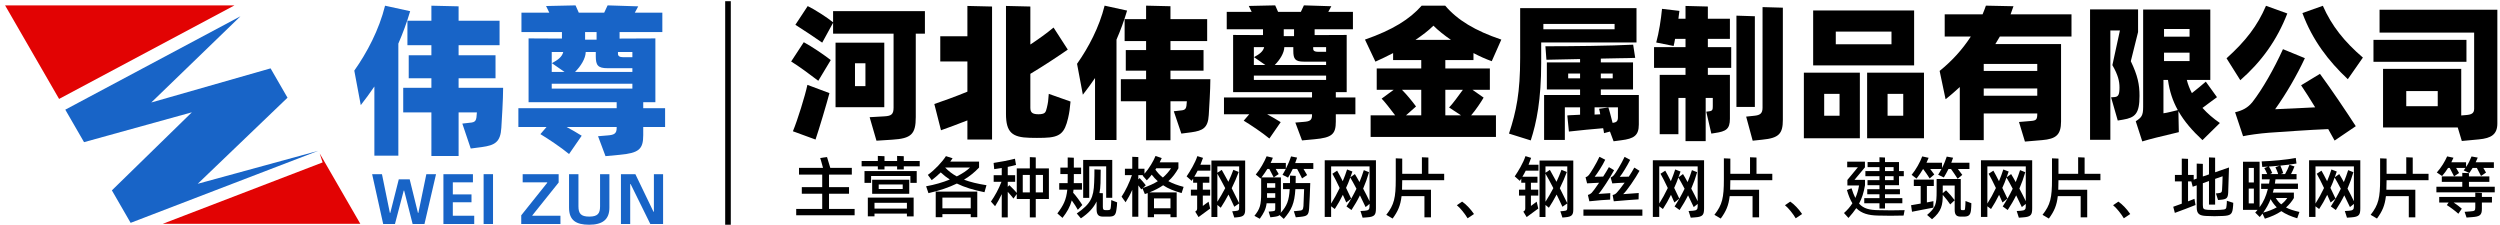 <?xml version="1.0" encoding="utf-8"?>
<!-- Generator: Adobe Illustrator 16.0.0, SVG Export Plug-In . SVG Version: 6.00 Build 0)  -->
<!DOCTYPE svg PUBLIC "-//W3C//DTD SVG 1.1//EN" "http://www.w3.org/Graphics/SVG/1.1/DTD/svg11.dtd">
<svg version="1.1" id="图层_1" xmlns="http://www.w3.org/2000/svg" xmlns:xlink="http://www.w3.org/1999/xlink" x="0px" y="0px"
	 width="890px" height="80px" viewBox="0 2 890 80" enable-background="new 0 2 890 80" xml:space="preserve">
<g>
	<polygon fill="none" points="83.494,3.911 83.376,3.911 83.404,3.958 	"/>
	<polygon fill="#E20303" points="83.404,3.958 83.376,3.911 1.807,3.911 21.034,37.217 21.167,37.147 	"/>
	<polygon fill="#E20303" points="57.92,81.684 128.278,81.684 113.813,56.627 114.858,59.818 	"/>
	<polygon fill="#1864C7" points="23.243,41.042 29.921,52.607 68.304,41.979 39.83,69.771 46.505,81.334 113.275,55.695 
		70.39,67.428 102.354,36.781 96.324,26.338 53.858,38.487 85.613,7.785 	"/>
</g>
<g>
	<path fill="#1864C7" d="M146.02,5.987c-1.211,4.095-2.652,7.956-4.208,11.531v39.896h-8.534V32.795
		c-1.555,2.249-3.055,4.381-4.843,6.63l-2.306-12.281c4.554-6.456,8.821-14.531,10.954-23.118L146.02,5.987z M179.113,33.256
		c0,4.267-0.461,11.185-0.635,14.24c-0.29,5.129-2.363,6.227-6.917,6.859l-3.977,0.52L164.587,46l2.538-0.291
		c2.304-0.172,2.477-0.691,2.651-3.689h-6.514v15.51h-9.685V42.02h-10.031v-8.764h10.031v-3.401h-8.071v-8.188h8.071v-3.575h-8.534
		V9.388h8.534V4.026l9.685,0.23v5.13h14.585v8.705h-14.585v3.575h13.145v8.187h-13.145v3.401h15.851V33.256z"/>
	<path fill="#1864C7" d="M236.773,47.209h-7.784v2.881c0,5.018-1.499,6.398-8.475,7.033l-4.958,0.463l-2.653-7.092l3.46-0.289
		c2.248-0.174,3.17-0.631,3.17-2.652v-0.344H201.72c2.017,1.096,3.804,2.133,5.362,3.113l-4.497,6.512
		c-2.768-2.305-7.438-5.416-10.205-7.088l2.192-2.539h-10.031v-6.688h34.994v-2.134h-31.361V15.673l11.877,0.057v-2.306h-14.415
		V6.505h9.916c-0.46-0.921-0.864-1.842-1.153-2.363l10.492-0.231c0.29,0.635,0.751,1.614,1.154,2.594h9.051l1.211-2.594
		l10.895,0.347c-0.173,0.405-0.692,1.268-1.211,2.248h9.8v6.919h-15.222v2.306l12.743-0.057v22.712h-4.324v2.134h7.784v6.69H236.773
		z M196.417,20.514v7.094h4.555l-4.497-3.115c2.019-1.097,3.633-2.19,4.036-3.979H196.417z M196.417,33.545h28.711v-1.729h-28.711
		V33.545z M208.523,20.514c-0.057,2.364-1.788,5.074-3.804,7.094h20.408V26.28h-8.82c-3.46,0-4.208-1.035-4.208-4.267v-1.499
		H208.523z M208.292,13.424v2.708h4.092v-2.708H208.292z M225.125,20.514h-5.13v0.633c0,0.866,0.693,1.212,1.787,1.212h3.345v-1.845
		H225.125z"/>
</g>
<g>
	<path fill="#1864C7" d="M132.478,64.004h3.502l2.812,13.777h0.154l3.017-11.936h3.885l2.94,11.936h0.154l2.836-13.777h3.45
		l-4.116,17.74h-4.217l-3.017-11.885h-0.153l-3.12,11.885h-4.192L132.478,64.004z"/>
	<path fill="#1864C7" d="M168.824,78.807v2.938h-10.968v-17.74h10.506v2.912h-7.158v4.297h6.648V74h-6.648v4.807H168.824z"/>
	<path fill="#1864C7" d="M172.168,64.004h3.349v17.74h-3.349V64.004z"/>
	<path fill="#1864C7" d="M185.559,78.652l9.254-11.58l-0.025-0.156h-8.717v-2.912h12.807v2.969l-9.357,11.68v0.154h9.996v2.938
		h-13.957v-3.092H185.559z"/>
	<path fill="#1864C7" d="M202.578,75.916V64.004h3.348v11.449c0,2.561,0.869,3.656,3.835,3.656c3.092,0,3.861-1.172,3.861-3.656
		V64.004h3.323v11.912c0,4.318-2.531,6.084-7.209,6.084C205.136,82,202.578,80.492,202.578,75.916z"/>
	<path fill="#1864C7" d="M221.055,64.004h5.139l6.441,13.369h0.153V64.004h3.272v17.74h-4.55l-7.005-14.213h-0.153v14.213h-3.297
		V64.004z"/>
</g>
<g>
	<path d="M286.146,17.025c3.046,1.652,7.126,4.441,9.605,6.352l-4.441,7.384c-2.892-2.22-7.178-5.371-9.657-6.868L286.146,17.025z
		 M282.273,48.732c1.652-3.977,4.338-12.6,5.164-16.525l7.849,2.943c-0.98,3.718-3.718,12.91-4.958,16.526L282.273,48.732z
		 M329.267,13.978h-3.253v29.694c0,6.093-1.601,7.643-8.366,8.056l-5.628,0.362l-2.428-8.367l5.371-0.31
		c2.22-0.155,3.15-0.619,3.15-3.046V13.978h-21.534v-3.873l-3.873,7.075c-1.962-1.395-6.662-4.545-9.554-6.353l4.39-6.662
		c2.324,1.084,7.282,4.287,9.038,5.784V5.974h32.689V13.978z M314.807,40.16h-17.352V17.18h17.352V40.16z M308.094,24.513h-3.718
		v8.16h3.718V24.513z"/>
	<path d="M344.393,4.115l8.779,0.206v47.356h-8.779v-6.817c-3.356,1.291-6.972,2.686-9.398,3.512l-2.376-9.347
		c2.479-0.826,7.798-2.737,11.774-4.39V23.893h-9.657v-8.986h9.657V4.115z M381.109,38.146c-0.207,2.427-0.413,3.925-0.877,5.938
		c-1.239,5.215-2.737,6.816-8.521,6.972c-1.704,0.052-3.408,0.052-5.112,0c-6.248-0.155-8.469-1.911-8.469-8.521V4.115l8.676,0.206
		v13.53c2.892-1.911,5.784-3.976,8.262-6.042l5.061,7.85c-3.873,2.685-8.831,5.938-13.323,8.624v12.084
		c0,1.652,0.723,2.117,2.117,2.272c0.414,0.052,1.136,0.052,1.549,0c1.601-0.206,1.808-0.62,2.221-2.323
		c0.414-1.756,0.517-2.479,0.671-4.906L381.109,38.146z"/>
	<path d="M401.245,5.767c-1.084,3.667-2.375,7.126-3.77,10.329v35.735h-7.643V29.78c-1.395,2.014-2.737,3.925-4.338,5.938l-2.066-11
		c4.08-5.784,7.901-13.013,9.812-20.708L401.245,5.767z M430.887,30.193c0,3.821-0.414,10.018-0.568,12.755
		c-0.258,4.597-2.117,5.577-6.197,6.146l-3.563,0.465l-2.686-7.952l2.273-0.259c2.065-0.155,2.22-0.62,2.375-3.305h-5.836v13.891
		h-8.676V38.042h-8.985v-7.849h8.985v-3.047h-7.23v-7.333h7.23v-3.202h-7.643V8.813h7.643V4.011l8.676,0.207v4.596h13.065v7.798
		h-13.065v3.202h11.774v7.333h-11.774v3.047H430.887z"/>
	<path d="M482.523,42.69h-6.972v2.582c0,4.492-1.343,5.731-7.591,6.301l-4.441,0.413l-2.376-6.352l3.098-0.259
		c2.015-0.155,2.841-0.568,2.841-2.375V42.69h-15.957c1.808,0.981,3.409,1.911,4.803,2.789l-4.027,5.835
		c-2.479-2.065-6.663-4.854-9.141-6.352l1.962-2.272h-8.986V36.7h31.346V34.79h-28.093V14.443l10.639,0.052v-2.066h-12.911V6.232
		h8.882c-0.413-0.827-0.774-1.652-1.033-2.117l9.399-0.207c0.258,0.568,0.671,1.446,1.033,2.324h8.106l1.085-2.324l9.76,0.31
		c-0.154,0.362-0.619,1.136-1.084,2.014h8.779v6.197h-13.634v2.066l11.413-0.052V34.79h-3.873V36.7h6.972V42.69z M446.374,18.78
		v6.352h4.079l-4.027-2.789c1.808-0.981,3.253-1.962,3.615-3.563H446.374z M446.374,30.452h25.718v-1.549h-25.718V30.452z
		 M457.219,18.78c-0.052,2.118-1.601,4.545-3.408,6.352h18.281v-1.188h-7.901c-3.099,0-3.77-0.93-3.77-3.821V18.78H457.219z
		 M457.013,12.429v2.427h3.666v-2.427H457.013z M472.092,18.78h-4.596v0.569c0,0.774,0.619,1.084,1.601,1.084h2.995V18.78z"/>
	<path d="M528.17,36.752c-0.93,1.601-2.789,4.389-4.441,6.3h8.83v7.695h-44.617v-7.695h8.727c-1.652-2.168-3.666-4.802-4.802-5.938
		l4.286-3.15h-6.042v-7.592h15.854v-2.995h-10.019v-2.479c-2.015,1.033-4.079,2.065-6.3,3.047l-3.718-7.849
		c9.915-3.46,15.957-7.282,20.19-12.084h8.366c4.338,5.112,10.639,8.934,19.986,12.084l-3.408,7.694
		c-2.17-0.775-4.339-1.756-6.508-2.892v2.479h-10.018v2.995h15.854v7.592h-6.197L528.17,36.752z M499.096,33.963
		c1.601,1.601,3.614,4.028,5.009,5.938l-3.563,3.15h5.423v-9.088H499.096z M503.898,16.199h12.652
		c-2.324-1.601-4.441-3.253-6.249-5.061C508.598,12.842,506.429,14.495,503.898,16.199z M514.537,33.963v9.088h5.577l-4.235-2.788
		c1.239-1.24,3.356-4.183,4.906-6.3H514.537z"/>
	<path d="M548.666,17.128v7.178c0,13.22-1.652,21.328-3.719,27.68l-7.746-2.428c2.634-8.004,3.977-14.666,3.977-26.957V4.889h41.417
		v12.239H548.666z M549.44,10.518v1.911h25.355v-1.911H549.44z M583.421,35.822v10.483c0,3.924-1.704,5.061-6.248,5.628
		l-2.737,0.362l-1.291-3.46l-2.117,0.568c-0.052-0.465-0.155-1.085-0.311-1.756c-3.099,0.258-8.728,0.774-12.188,1.188l-0.568-5.732
		c0.982-0.155,2.841-0.103,4.545-0.258v-2.634h-5.422v11.62h-7.385V35.822h12.807V33.86H550.68v-9.657h11.826v-1.188l-11.981,0.258
		l-0.36-4.803c9.656,0,23.238-0.155,31.242-0.568l0.724,4.699c-3.512,0.155-7.746,0.104-12.239,0.258v1.342h11.465v9.657h-11.465
		v1.962H583.421z M562.506,29.884V28.18h-4.235v1.704H562.506z M575.984,40.211h-8.314v2.583c0.774-0.052,1.446-0.104,2.014-0.104
		c-0.154-0.826-0.257-1.498-0.412-1.962l3.305-0.464c0.259,0.62,0.93,3.253,1.498,5.474c1.445-0.155,1.91-0.62,1.91-2.015V40.211z
		 M569.891,28.18v1.704h4.234V28.18H569.891z"/>
	<path d="M607.997,18.78h8.314v7.385h-8.314v2.479h7.85v15.647c0,3.667-1.395,4.493-5.32,5.062l-1.29,0.206l-1.808-7.797
		l1.137-0.155c1.084-0.155,1.187-0.62,1.187-1.808v-2.944h-2.53v15.39h-7.179v-15.39h-2.529v12.91h-6.662V28.644h9.191v-2.479
		h-11.205V18.78h11.205v-2.943h-3.718c-0.155,0.981-0.361,1.859-0.516,2.531l-6.197-1.239c0.98-3.563,1.704-8.211,2.065-11.981
		l6.196,0.723c-0.154,0.827-0.206,1.808-0.36,2.789h2.529V4.115l7.954,0.206v4.338h7.85v7.178h-7.85V18.78z M624.729,40.057h-6.559
		V7.574l6.559,0.207V40.057z M634.695,4.734v39.918c0,4.958-1.395,6.507-7.333,7.075l-3.408,0.362l-2.324-8.573l2.943-0.31
		c2.015-0.206,2.893-0.826,2.893-2.84V4.528L634.695,4.734z"/>
	<path d="M662.112,27.87v23.342h-19.934V27.87H662.112z M645.483,25.287V5.715h35.943v19.572H645.483z M649.409,43.207h5.474v-7.798
		h-5.474V43.207z M653.54,13.255v4.493h19.831v-4.493H653.54z M684.938,51.212h-20.243V27.87h20.243V51.212z M677.554,35.409h-5.577
		v7.798h5.577V35.409z"/>
	<path d="M711.941,15.011c-0.568,0.877-1.033,1.807-1.601,2.685h23.393v27.524c0,4.803-1.808,6.248-6.765,6.662l-6.094,0.517
		l-2.117-6.973l4.234-0.36c1.858-0.155,2.272-0.465,2.272-2.479v-0.206h-19.056v9.502h-8.521V32.982
		c-1.653,1.498-3.254,2.944-5.062,4.338l-2.117-10.07c4.338-3.512,8.005-7.488,11.103-12.239h-9.295V7.109h13.479
		c0.413-0.98,0.826-2.014,1.188-3.098l9.812,0.207l-1.032,2.892h21.689v7.902H711.941z M725.265,24.771h-19.056v2.479h19.056V24.771
		z M725.265,36.081v-2.582h-19.056v2.582H725.265z"/>
	<path d="M758.568,23.79c2.479,5.164,3.099,8.314,3.099,12.342c0,6.351-1.549,7.746-5.887,8.469l-1.859,0.31l-2.375-8.263
		l1.343-0.103c1.188-0.155,1.651-0.775,1.651-3.408c0-2.221-0.516-4.441-2.529-7.953l2.685-12.342h-3.408v38.937h-7.229V5.354
		h17.093v8.056L758.568,23.79z M790.276,45.789l-6.197,6.094c-3.563-3.305-6.454-6.61-8.571-10.328l0.154,7.488l-8.107,1.961
		c-1.498,0.362-3.719,0.982-4.906,1.344l-2.323-7.178c2.014-1.344,2.634-1.912,2.634-5.113V5.405h23.909v25.046h-8.366
		c0.414,1.653,1.033,3.202,1.808,4.699c1.809-1.394,3.563-2.892,4.958-4.08l3.977,5.526c-1.395,0.981-3.461,2.582-5.165,3.821
		C785.887,42.433,787.952,44.188,790.276,45.789z M770.188,42.329c1.395-0.155,3.926-0.878,5.113-1.136
		c-1.808-3.253-2.943-6.662-3.512-10.741h-1.602V42.329z M770.395,12.326v2.737h9.09v-2.737H770.395z M779.484,23.738v-2.995h-9.09
		v2.995H779.484z"/>
	<path d="M814.285,6.8c-3.667,9.451-9.141,17.093-16.732,23.755l-4.905-7.798c6.867-6.197,10.999-11.568,14.046-18.694L814.285,6.8z
		 M825.904,28.283c4.131,5.629,9.141,13.065,12.755,18.642l-7.54,5.112l-2.271-4.079c-6.766,0.258-17.094,1.032-21.069,1.291
		c-3.409,0.259-7.385,0.826-9.244,1.239l-2.841-8.521c2.634-0.62,4.545-1.601,6.197-3.667c3.46-4.441,7.644-11.723,10.845-18.797
		l7.798,3.202c-2.893,6.197-6.61,12.6-10.586,18.178c3.563-0.155,9.708-0.413,14.253-0.672c-1.808-2.943-3.563-5.732-5.01-7.849
		L825.904,28.283z M835.819,30.193c-6.869-6.455-12.602-13.892-16.164-23.549l7.281-2.582c3.15,7.178,7.694,12.807,14.254,18.436
		L835.819,30.193z"/>
	<path d="M878.058,23.997h-33.103v-7.798h33.103V23.997z M889.057,5.457v40.487c0,3.873-2.117,5.268-6.61,5.681l-6.042,0.567
		l-1.445-4.803h-26.596V26.527h27.835v16.577l1.808-0.155c1.859-0.154,2.789-0.619,2.789-2.22V13.617h-33.671v-8.16H889.057z
		 M867.833,34.428h-11.207v5.371h11.207V34.428z"/>
</g>
<rect x="258.166" y="2.434" width="2" height="80"/>
<g>
	<path d="M304.247,76.387v2.256h-20.798v-2.256h9.26v-5.413h-7.266v-2.351h7.266v-4.464h-8.263v-2.398h8.547
		c-0.309-1.14-0.736-2.729-0.997-3.514l2.421-0.356l1.164,3.87h7.669v2.398h-8.12v4.464h7.123v2.351h-7.123v5.413H304.247z"/>
	<path d="M327.419,59.315v1.899h-5.674v1.116h-2.375v-1.116h-4.487v1.116h-2.374v-1.116h-5.77v-1.899h5.77v-1.804l2.374,0.095v1.709
		h4.487v-1.804l2.375,0.095v1.709H327.419z M307.76,62.9h18.59v4.203h-2.255v-2.445h-13.984v2.445h-2.351V62.9z M308.947,72.351
		h16.311v6.695h-2.398v-0.997h-11.539v0.974h-2.374V72.351z M323.691,65.987v5.01h-13.201v-5.01H323.691z M311.321,74.202v2.065
		h11.539v-2.065H311.321z M321.365,67.673h-8.547v1.614h8.547V67.673z"/>
	<path d="M351.185,67.935l-0.712,2.493c-3.917-0.784-7.051-1.733-9.83-3.087c-2.778,1.354-6.054,2.493-10.114,3.419l-0.831-2.445
		c3.063-0.547,5.888-1.377,8.429-2.398c-1.14-0.736-2.208-1.591-3.229-2.54c-1.021,0.974-2.065,1.899-3.205,2.754l-1.377-1.876
		c2.47-1.78,5.105-4.582,6.435-6.672l2.374,0.76c-0.261,0.404-0.546,0.784-0.831,1.188h10.257v2.113
		c-1.52,1.614-3.252,3.063-5.366,4.321C345.344,66.795,348.003,67.436,351.185,67.935z M333.116,70.214h14.792v9.117h-2.327v-1.093
		h-10.09v1.093h-2.375V70.214z M335.491,72.351v3.822h10.09v-3.822H335.491z M340.619,64.8c1.994-1.021,3.585-2.041,4.701-3.157
		h-8.761c0,0-0.024,0.023-0.047,0.047C337.723,62.925,339.028,63.945,340.619,64.8z"/>
	<path d="M373.407,72.849h-4.677v6.554h-2.113v-6.554h-4.653v-1.78l-1.164,1.614c-0.451-0.641-1.306-1.566-2.042-2.397v9.117h-2.137
		v-8.286c-0.76,1.614-1.638,3.134-2.374,4.297l-1.472-1.662c1.401-1.971,2.801-4.559,3.751-7.027h-2.778v-2.351h2.873v-2.564
		c-0.974,0.166-1.899,0.309-2.683,0.403l-0.213-2.208c2.137-0.309,5.39-0.926,7.598-1.495l0.38,2.208
		c-0.831,0.237-1.828,0.475-2.944,0.688v2.968h2.636v2.351h-2.636v1.78l0.57-0.594c0.76,0.76,1.971,1.924,2.636,2.778v-8.737h4.653
		v-4.013l2.113,0.095v3.918h4.677V72.849z M366.617,70.498v-6.22H364.1v6.22H366.617z M371.294,64.278h-2.564v6.22h2.564V64.278z"/>
	<path d="M383.71,76.695c-0.451-0.854-1.33-2.208-2.161-3.348c-0.641,2.351-1.662,4.107-3.3,6.221l-1.828-1.591
		c2.161-2.873,3.158-4.796,3.538-8.452h-2.873v-2.327h2.992c0.023-0.475,0.023-0.974,0.023-1.52v-1.71h-2.612v-2.303h2.612v-3.608
		l2.185,0.095v3.514h2.588v2.303h-2.588v1.71c0,0.546,0,1.045-0.024,1.52h2.92v2.327h-3.016c-0.071,0.38-0.047,0.735-0.119,1.092
		c1.021,1.068,2.564,3.229,3.253,4.369L383.71,76.695z M397.695,74.036c0,0.879-0.119,1.639-0.213,2.398
		c-0.261,2.112-0.736,2.683-2.73,2.683h-2.018c-1.638,0-2.351-0.617-2.351-2.683v-2.707c-1.116,2.351-2.92,4.202-5.58,6.007
		l-1.472-1.733c4.938-3.419,6.007-5.604,6.197-11.04c0.071-0.783,0.095-3.894,0.095-4.653l2.232,0.095
		c0,0.76-0.071,4.013-0.071,4.819c-0.024,1.306-0.167,2.446-0.38,3.515l1.211,0.047v4.844c0,0.926,0.213,1.188,1.044,1.188h0.594
		c0.973,0,1.116-0.214,1.21-1.188c0.095-0.736,0.119-1.567,0.143-2.398L397.695,74.036z M387.771,72.445h-2.161v-13.51h10.352
		v13.486h-2.161V61.215h-6.031V72.445z"/>
	<path d="M420.654,70.736c-2.636-0.736-4.772-1.567-6.577-2.778c-1.354,0.926-2.968,1.78-4.891,2.54h9.71v8.833h-2.208v-1.045
		h-5.864v1.045h-2.232v-8.595l-1.021,0.355l-0.854-2.042l-0.404,0.38c-0.38-0.546-0.712-0.973-1.068-1.424v11.158h-2.161v-9.592
		c-0.688,1.591-1.496,3.087-2.374,4.44l-1.425-1.995c1.306-1.923,2.849-5.08,3.68-7.668h-2.493V62.07h2.612v-4.25l2.161,0.095v4.155
		h2.184v1.78c1.639-1.828,3.253-4.582,3.941-6.339l2.208,0.76c-0.261,0.498-0.475,1.021-0.736,1.52h6.672v2.112
		c-0.974,1.733-2.089,3.253-3.585,4.583c1.52,0.831,3.324,1.495,5.437,2.041L420.654,70.736z M406.859,68.932
		c2.137-0.736,3.917-1.543,5.318-2.422c-0.784-0.688-1.52-1.472-2.161-2.327c-0.546,0.736-1.116,1.377-1.757,2.019l-1.472-1.686
		l0.166-0.166h-1.709v1.52l0.475-0.476c0.831,0.854,1.448,1.639,2.184,2.564L406.859,68.932z M410.824,72.636v3.514h5.864v-3.514
		H410.824z M411.631,61.903l-0.309,0.476c0.76,1.092,1.638,2.041,2.659,2.825c1.14-0.974,2.065-2.042,2.92-3.301H411.631z"/>
	<path d="M428.274,58.2c-0.261,0.783-0.57,1.591-0.926,2.445h3.538v2.113h-4.535c-0.356,0.735-0.76,1.472-1.188,2.16h5.366v2.137
		h-2.327v2.47h2.612v2.112h-2.612v3.681l2.042-1.52l0.57,2.445c-0.641,0.499-2.73,2.019-4.131,3.039l-1.187-1.947
		c0.688-0.38,0.688-0.783,0.688-1.329v-4.369h-2.231v-2.112h2.231v-2.47h-1.424v-1.472c-0.167,0.285-0.356,0.546-0.522,0.807
		l-1.804-1.591c1.21-1.78,3.063-4.819,3.822-7.218L428.274,58.2z M443.279,59.149v17.427c0,1.899-0.475,2.588-2.849,2.778
		l-1.021,0.095l-0.736-2.231l1.021-0.095c1.306-0.119,1.448-0.262,1.448-1.307v-1.4l-1.733,1.188
		c-0.546-1.235-1.282-2.73-2.065-4.346c-0.878,1.687-1.828,3.253-2.754,4.701l-1.211-0.997v4.298h-2.113v-20.11H443.279z
		 M441.143,74.345V61.239h-7.764v2.255l1.567-1.021c0.593,1.021,1.424,2.54,2.351,4.25c0.665-1.448,1.282-2.873,1.781-4.274
		l1.899,0.784c-0.688,1.876-1.543,3.846-2.493,5.77C439.457,70.902,440.407,72.825,441.143,74.345z M433.379,73.822
		c0.95-1.448,1.875-3.11,2.801-4.844c-1.021-1.994-2.042-3.846-2.801-5.151V73.822z"/>
	<path d="M467.544,62.141h-3.49c0.451,0.736,0.997,1.639,1.282,2.185l-1.805,1.188c-0.427-0.926-1.258-2.47-1.757-3.372h-1.543
		c-0.499,1.021-1.045,2.042-1.686,3.087l-1.971-0.997c0.403-0.688,0.807-1.354,1.163-2.09h-3.585
		c0.403,0.665,0.807,1.354,1.068,1.828l-1.781,1.188c-0.427-0.807-1.068-2.113-1.566-3.016h-0.688
		c-0.642,1.021-1.33,2.042-2.09,3.016h6.909v11.682c0,0.403-0.023,0.712-0.095,0.949c2.279-2.517,2.968-4.368,3.229-8.452h-2.374
		v-2.16h2.47c0.023-0.95,0.023-1.995,0.023-2.659l2.018,0.095c0,0.475,0,1.543-0.023,2.564h5.2c0,1.14-0.309,8.024-0.404,9.046
		c-0.189,2.422-0.688,2.73-3.253,2.991l-1.495,0.143l-0.688-2.16l1.424-0.143c1.567-0.119,1.876-0.19,1.995-1.687
		c0-0.807,0.237-5.223,0.237-6.03h-3.11c-0.309,5.129-1.354,7.36-4.131,10.589l-1.496-1.353c-0.38,0.38-1.068,0.522-2.09,0.641
		l-1.187,0.143l-0.617-2.019l1.424-0.142c0.879-0.071,0.927-0.262,0.927-1.021v-1.805h-3.063c-0.309,2.232-1.045,3.538-2.445,5.509
		l-1.899-1.045c1.971-2.469,2.398-3.799,2.398-8.215v-5.295l-0.19,0.237l-1.732-1.424c1.638-1.947,3.063-4.559,3.869-6.506
		l2.208,0.522c-0.214,0.617-0.475,1.234-0.783,1.852h5.413v2.09c0.76-1.52,1.401-2.992,1.853-4.416l2.16,0.427
		c-0.214,0.688-0.428,1.306-0.688,1.947h6.458V62.141z M451.066,67.222v1.615h2.921v-1.615H451.066z M453.987,72.422v-1.639h-2.921
		v0.854v0.784H453.987z"/>
	<path d="M489.837,59.055v17.07c0,2.327-0.403,3.063-3.157,3.253l-1.591,0.119l-0.76-2.374l1.496-0.096
		c1.424-0.095,1.732-0.498,1.732-1.566v-0.879l-1.4,1.14c-0.546-1.211-1.259-2.659-2.019-4.179
		c-0.878,1.805-1.899,3.514-3.015,5.224l-1.781-1.282c1.33-2.018,2.517-4.131,3.562-6.292c-0.831-1.614-1.638-3.015-2.208-3.988
		c-0.451,1.306-0.949,2.517-1.496,3.68c0.688,1.401,1.33,2.707,1.829,3.823l-1.758,1.377c-0.355-0.831-0.76-1.758-1.211-2.73
		c-0.901,1.828-1.852,3.514-2.872,5.057l-1.307-0.974v3.799h-2.279V59.055H489.837z M487.558,73.633V61.239h-13.676v13.225
		c1.069-1.687,2.09-3.538,3.039-5.532c-0.926-1.994-1.899-3.87-2.588-5.081l1.687-1.092c0.546,0.926,1.234,2.255,1.994,3.751
		c0.569-1.354,1.092-2.754,1.543-4.179l1.899,0.736l-0.712,2.042l1.591-1.141c0.475,0.784,1.044,1.733,1.638,2.85
		c0.594-1.425,1.093-2.825,1.544-4.25l1.852,0.736c-0.57,1.994-1.259,3.917-2.09,5.841
		C486.109,70.688,486.917,72.279,487.558,73.633z"/>
	<path d="M499.191,66.153c0,1.259-0.023,2.374-0.071,3.396h10.305v9.829h-2.327v-7.55h-8.144c-0.38,3.324-1.282,5.39-3.182,7.978
		l-2.256-1.33c2.826-3.585,3.372-6.102,3.372-12.631v-7.479l2.303,0.095v5.413h7.004v-5.888l2.304,0.095v5.793h5.627v2.279H499.191z
		"/>
	<path d="M522.459,79.711c-0.902-1.544-2.612-3.704-3.822-4.654l1.875-1.281c1.354,0.901,2.992,2.588,4.227,4.416L522.459,79.711z"
		/>
	<path d="M545.085,58.2c-0.261,0.783-0.569,1.591-0.926,2.445h3.538v2.113h-4.535c-0.356,0.735-0.76,1.472-1.188,2.16h5.366v2.137
		h-2.327v2.47h2.612v2.112h-2.612v3.681l2.042-1.52l0.57,2.445c-0.642,0.499-2.73,2.019-4.132,3.039l-1.187-1.947
		c0.688-0.38,0.688-0.783,0.688-1.329v-4.369h-2.232v-2.112h2.232v-2.47h-1.425v-1.472c-0.166,0.285-0.356,0.546-0.522,0.807
		l-1.805-1.591c1.211-1.78,3.063-4.819,3.823-7.218L545.085,58.2z M560.091,59.149v17.427c0,1.899-0.476,2.588-2.85,2.778
		l-1.021,0.095l-0.736-2.231l1.021-0.095c1.307-0.119,1.448-0.262,1.448-1.307v-1.4l-1.732,1.188
		c-0.547-1.235-1.282-2.73-2.066-4.346c-0.878,1.687-1.828,3.253-2.754,4.701l-1.211-0.997v4.298h-2.113v-20.11H560.091z
		 M557.953,74.345V61.239h-7.764v2.255l1.567-1.021c0.594,1.021,1.425,2.54,2.351,4.25c0.665-1.448,1.282-2.873,1.78-4.274
		l1.899,0.784c-0.688,1.876-1.543,3.846-2.492,5.77C556.268,70.902,557.218,72.825,557.953,74.345z M550.189,73.822
		c0.95-1.448,1.876-3.11,2.802-4.844c-1.021-1.994-2.042-3.846-2.802-5.151V73.822z"/>
	<path d="M584.687,76.601v2.208h-20.988v-2.208H584.687z M565.004,67.27l-0.546-2.185c0.641-0.166,0.854-0.475,1.163-0.76
		c0.546-0.617,2.777-4.25,3.775-6.505l2.065,1.044c-0.831,1.853-2.944,5.104-3.752,6.055l3.016-0.048
		c0.76-1.163,1.472-2.351,2.042-3.371l1.852,1.092c-1.4,2.612-4.487,7.385-5.556,8.453l4.203-0.285l-0.048,2.303
		c-0.736,0-5.366,0.333-7.408,0.594l-0.521-2.256c0.735-0.213,1.068-0.522,1.329-0.735c0.285-0.262,1.401-1.71,2.659-3.609
		C567.877,67.127,566.215,67.175,565.004,67.27z M573.385,65.18c0.642-0.261,0.879-0.546,1.14-0.807
		c0.546-0.546,2.802-4.273,3.822-6.529l1.995,1.068c-0.95,1.899-2.873,5.128-3.704,6.03l3.205-0.047
		c0.76-1.164,1.472-2.279,1.971-3.229l1.852,1.14c-1.377,2.517-4.487,7.123-5.816,8.311l5.532-0.404l-0.048,2.256
		c-0.736,0-6.553,0.499-8.832,0.688l-0.403-2.231c0.76-0.167,1.092-0.451,1.448-0.808c0.38-0.38,1.566-1.805,2.825-3.585
		c-1.448,0.071-3.419,0.143-4.393,0.261L573.385,65.18z"/>
	<path d="M606.647,59.055v17.07c0,2.327-0.403,3.063-3.157,3.253l-1.591,0.119l-0.76-2.374l1.496-0.096
		c1.424-0.095,1.732-0.498,1.732-1.566v-0.879l-1.4,1.14c-0.546-1.211-1.259-2.659-2.019-4.179
		c-0.878,1.805-1.899,3.514-3.015,5.224l-1.781-1.282c1.33-2.018,2.517-4.131,3.562-6.292c-0.831-1.614-1.638-3.015-2.208-3.988
		c-0.451,1.306-0.949,2.517-1.496,3.68c0.688,1.401,1.33,2.707,1.829,3.823l-1.758,1.377c-0.355-0.831-0.76-1.758-1.211-2.73
		c-0.901,1.828-1.852,3.514-2.872,5.057l-1.307-0.974v3.799h-2.279V59.055H606.647z M604.368,73.633V61.239h-13.676v13.225
		c1.069-1.687,2.09-3.538,3.039-5.532c-0.926-1.994-1.899-3.87-2.588-5.081l1.687-1.092c0.546,0.926,1.234,2.255,1.994,3.751
		c0.569-1.354,1.092-2.754,1.543-4.179l1.899,0.736l-0.712,2.042l1.591-1.141c0.475,0.784,1.044,1.733,1.638,2.85
		c0.594-1.425,1.093-2.825,1.544-4.25l1.852,0.736c-0.57,1.994-1.259,3.917-2.09,5.841C602.92,70.688,603.728,72.279,604.368,73.633
		z"/>
	<path d="M616.002,66.153c0,1.259-0.023,2.374-0.071,3.396h10.305v9.829h-2.327v-7.55h-8.144c-0.38,3.324-1.282,5.39-3.182,7.978
		l-2.256-1.33c2.826-3.585,3.372-6.102,3.372-12.631v-7.479l2.303,0.095v5.413h7.004v-5.888l2.304,0.095v5.793h5.627v2.279H616.002z
		"/>
	<path d="M639.27,79.711c-0.902-1.544-2.612-3.704-3.822-4.654l1.875-1.281c1.354,0.901,2.992,2.588,4.227,4.416L639.27,79.711z"/>
	<path d="M678.04,76.814l-0.356,1.923c-3.11,0.095-6.197,0.095-9.283,0c-3.11-0.095-5.604-0.665-7.574-2.636
		c-0.76,1.116-1.686,2.279-2.777,3.49l-1.591-1.757c1.21-1.068,2.208-2.231,2.991-3.467c-0.76-1.234-1.4-2.802-1.947-4.725
		l1.639-0.617c0.428,1.354,0.878,2.517,1.354,3.442c0.641-1.353,1.044-2.825,1.329-4.439h-4.155v-1.971l3.729-4.511h-3.799v-1.995
		h6.315v2.019l-3.728,4.464h3.751v1.923c-0.451,2.588-1.068,4.606-2.113,6.529c1.639,1.828,3.728,2.256,6.624,2.327
		C671.653,76.909,674.834,76.909,678.04,76.814z M669.089,64.729h-5.01V62.9h5.01v-1.4h-4.227v-1.805h4.227v-1.709l1.971,0.095
		v1.614h4.985V62.9h1.71v1.828h-1.71v3.206h-4.985v1.424h5.318v1.805h-5.318v1.377h6.173v1.828h-6.173v1.876h-1.971v-1.876h-5.413
		V72.54h5.413v-1.377h-4.345v-1.805h4.345v-1.424h-4.25V66.13h4.25V64.729z M671.06,62.9h3.063v-1.4h-3.063V62.9z M674.122,64.729
		h-3.063v1.401h3.063V64.729z"/>
	<path d="M688.296,75.912c-1.211,0.189-6.481,1.282-7.621,1.472l-0.333-2.327l3.419-0.593v-6.245h-2.445v-2.279h7.123v2.279h-2.47
		v5.841l2.327-0.451V75.912z M684.616,62.165c-0.713,1.211-1.496,2.351-2.327,3.419l-1.757-1.33c1.52-1.828,3.016-4.487,3.775-6.576
		l2.279,0.498c-0.214,0.546-0.476,1.116-0.76,1.757h5.531v1.876c0.736-1.4,1.235-2.73,1.687-4.06l2.255,0.403l-0.641,1.78h6.458
		v2.232h-4.107c0.569,0.735,1.187,1.543,1.566,2.089l-1.661,1.401c-0.57-0.95-1.733-2.612-2.351-3.49h-0.902
		c-0.546,1.092-1.093,2.089-1.662,3.015l-2.019-0.973c0.451-0.688,0.831-1.377,1.188-2.042h-4.013
		c0.546,0.688,1.14,1.495,1.448,1.946l-1.638,1.425c-0.499-0.831-1.828-2.754-2.327-3.371H684.616z M701.806,74.345
		c0,0.736-0.071,1.971-0.143,2.54c-0.214,1.71-0.854,2.232-2.54,2.232h-1.068c-1.33,0-2.185-0.428-2.185-2.351v-8.714h-4.25v2.541
		v0.143l1.187-0.974c0.808,0.76,2.422,2.611,3.063,3.514l-1.591,1.496c-0.38-0.642-1.781-2.446-2.659-3.396
		c0,3.49-0.403,5.889-3.822,8.666l-1.758-1.52c3.11-2.659,3.396-3.87,3.396-8.477v-4.32h8.595v10.375
		c0,0.57,0.071,0.713,0.522,0.713h0.546c0.356,0,0.404-0.119,0.476-0.713c0.07-0.498,0.142-1.946,0.142-2.54L701.806,74.345z"/>
	<path d="M723.458,59.055v17.07c0,2.327-0.403,3.063-3.157,3.253l-1.591,0.119l-0.76-2.374l1.496-0.096
		c1.424-0.095,1.732-0.498,1.732-1.566v-0.879l-1.4,1.14c-0.546-1.211-1.259-2.659-2.019-4.179
		c-0.878,1.805-1.899,3.514-3.015,5.224l-1.781-1.282c1.33-2.018,2.517-4.131,3.562-6.292c-0.831-1.614-1.638-3.015-2.208-3.988
		c-0.451,1.306-0.949,2.517-1.496,3.68c0.688,1.401,1.33,2.707,1.829,3.823l-1.758,1.377c-0.355-0.831-0.76-1.758-1.211-2.73
		c-0.901,1.828-1.852,3.514-2.872,5.057l-1.307-0.974v3.799h-2.279V59.055H723.458z M721.179,73.633V61.239h-13.676v13.225
		c1.069-1.687,2.09-3.538,3.039-5.532c-0.926-1.994-1.899-3.87-2.588-5.081l1.687-1.092c0.546,0.926,1.234,2.255,1.994,3.751
		c0.569-1.354,1.092-2.754,1.543-4.179l1.899,0.736l-0.712,2.042l1.591-1.141c0.475,0.784,1.044,1.733,1.638,2.85
		c0.594-1.425,1.093-2.825,1.544-4.25l1.852,0.736c-0.57,1.994-1.259,3.917-2.09,5.841C719.73,70.688,720.538,72.279,721.179,73.633
		z"/>
	<path d="M732.813,66.153c0,1.259-0.023,2.374-0.071,3.396h10.305v9.829h-2.327v-7.55h-8.144c-0.38,3.324-1.282,5.39-3.182,7.978
		l-2.256-1.33c2.826-3.585,3.372-6.102,3.372-12.631v-7.479l2.303,0.095v5.413h7.004v-5.888l2.304,0.095v5.793h5.627v2.279H732.813z
		"/>
	<path d="M756.08,79.711c-0.902-1.544-2.612-3.704-3.822-4.654l1.875-1.281c1.354,0.901,2.992,2.588,4.227,4.416L756.08,79.711z"/>
	<path d="M795.04,74.202c0,0.57-0.071,1.401-0.166,2.137c-0.261,1.971-0.95,2.422-3.49,2.541c-2.019,0.118-4.013,0.118-6.03,0
		c-2.304-0.119-3.324-0.688-3.324-3.063v-7.835l-1.425,0.499l-0.498-1.899h-1.164v7.099c0.831-0.309,1.591-0.617,2.279-0.902
		l0.38,2.209c-2.184,0.878-4.819,1.875-7.36,2.801l-0.569-2.184c0.926-0.309,1.971-0.688,3.039-1.093v-7.93h-2.445v-2.303h2.445
		v-5.817l2.231,0.095v5.723h2.019v1.686l1.068-0.38v-5.343l2.185,0.096v4.487l2.184-0.736v-6.055l2.185,0.096v5.199l4.938-1.709
		c0,0.475-0.285,8.476-0.285,8.975c-0.118,1.923-0.546,2.326-2.588,2.517l-1.021,0.095l-0.76-2.351l0.76-0.071
		c1.211-0.118,1.354-0.332,1.425-1.234c0.071-0.546,0.189-4.227,0.189-4.796l-2.659,0.926v9.165h-2.185v-8.405l-2.184,0.783v7.765
		c0,1.424,0.284,1.59,1.709,1.709c1.52,0.119,3.087,0.095,4.535,0c1.994-0.119,2.089-0.214,2.208-1.567
		c0.071-0.475,0.095-1.115,0.095-1.661L795.04,74.202z"/>
	<path d="M817.809,79.711c-2.303-0.688-4.179-1.52-5.65-2.541c-1.662,1.116-3.609,1.994-5.864,2.684l-0.854-1.828
		c-0.31,0.45-0.618,0.83-0.974,1.234l-1.615-1.591c0.285-0.309,0.57-0.594,0.831-0.95h-5.176V59.577h5.912V75.77
		c1.4-1.899,2.303-3.965,2.944-6.506h-2.398v-1.899h2.825c0.071-0.498,0.167-0.974,0.238-1.52h-2.802v-1.876h1.899
		c-0.262-0.688-0.736-1.638-1.045-2.112l1.354-0.546c-0.736,0.07-1.425,0.095-2.065,0.118l-0.214-1.971
		c3.68-0.118,8.951-0.594,12.132-1.234l0.262,1.994c-1.614,0.285-3.656,0.522-5.746,0.736c0.333,0.641,0.831,2.018,1.021,2.683
		l-0.855,0.332h1.52c0.594-1.021,1.188-2.279,1.567-3.3l1.781,0.594c-0.31,0.831-0.784,1.852-1.235,2.706h1.971v1.876h-7.503
		l-0.213,1.52h8.215v1.899h-8.595c-0.119,0.451-0.19,0.854-0.356,1.306h7.503v1.924c-0.736,1.234-1.662,2.351-2.802,3.371
		c1.258,0.665,2.802,1.14,4.772,1.591L817.809,79.711z M800.548,61.785v5.176h1.828v-5.176H800.548z M802.376,74.416v-5.271h-1.828
		v5.271H802.376z M810.52,75.816c-0.854-0.854-1.591-1.828-2.184-2.92c-0.665,1.709-1.52,3.253-2.636,4.796
		C807.6,77.194,809.19,76.553,810.52,75.816z M808.905,63.59l-0.736,0.379h2.85c-0.19-0.783-0.736-1.898-0.974-2.445l1.591-0.569
		c-1.329,0.166-2.659,0.237-3.894,0.332C808.122,61.88,808.645,62.854,808.905,63.59z M814.271,72.493h-4.084
		c0.546,0.902,1.188,1.662,1.923,2.255C812.966,74.107,813.678,73.348,814.271,72.493z"/>
	<path d="M840.269,59.055v17.07c0,2.327-0.403,3.063-3.157,3.253l-1.591,0.119l-0.76-2.374l1.496-0.096
		c1.424-0.095,1.732-0.498,1.732-1.566v-0.879l-1.4,1.14c-0.546-1.211-1.259-2.659-2.019-4.179
		c-0.878,1.805-1.899,3.514-3.015,5.224l-1.781-1.282c1.33-2.018,2.517-4.131,3.562-6.292c-0.831-1.614-1.638-3.015-2.208-3.988
		c-0.451,1.306-0.949,2.517-1.496,3.68c0.688,1.401,1.33,2.707,1.829,3.823l-1.758,1.377c-0.355-0.831-0.76-1.758-1.211-2.73
		c-0.901,1.828-1.852,3.514-2.872,5.057l-1.307-0.974v3.799h-2.279V59.055H840.269z M837.989,73.633V61.239h-13.676v13.225
		c1.069-1.687,2.09-3.538,3.039-5.532c-0.926-1.994-1.899-3.87-2.588-5.081l1.687-1.092c0.546,0.926,1.234,2.255,1.994,3.751
		c0.569-1.354,1.092-2.754,1.543-4.179l1.899,0.736l-0.712,2.042l1.591-1.141c0.475,0.784,1.044,1.733,1.638,2.85
		c0.594-1.425,1.093-2.825,1.544-4.25l1.852,0.736c-0.57,1.994-1.259,3.917-2.09,5.841
		C836.541,70.688,837.349,72.279,837.989,73.633z"/>
	<path d="M849.623,66.153c0,1.259-0.023,2.374-0.071,3.396h10.305v9.829h-2.327v-7.55h-8.144c-0.38,3.324-1.282,5.39-3.182,7.978
		l-2.256-1.33c2.826-3.585,3.372-6.102,3.372-12.631v-7.479l2.303,0.095v5.413h7.004v-5.888l2.304,0.095v5.793h5.627v2.279H849.623z
		"/>
	<path d="M888.133,68.48v1.994h-20.774V68.48h9.212v-1.733h-7.289V64.8h7.289v-1.258l2.375,0.095V64.8h7.265v1.947h-7.265v1.733
		H888.133z M871.514,61.785c-0.642,1.021-1.354,1.994-2.137,2.873l-1.876-1.259c1.614-1.78,2.896-3.941,3.68-5.722l2.256,0.475
		c-0.214,0.498-0.451,1.021-0.76,1.614h5.247v1.686c0.831-1.211,1.4-2.421,1.947-3.751l2.208,0.403
		c-0.214,0.546-0.476,1.116-0.736,1.662h6.481v2.019h-3.751c0.356,0.641,0.736,1.211,0.95,1.662l-1.781,1.187l-1.472-2.849h-1.52
		c-0.38,0.641-0.784,1.258-1.164,1.805l-2.018-0.927l0.641-0.878h-3.323c0.403,0.641,0.783,1.354,1.044,1.805l-1.78,1.187
		c-0.451-0.831-1.068-2.065-1.543-2.991H871.514z M883.551,72.113h3.585v1.994h-3.585v2.256c0,2.279-0.783,2.754-3.608,2.943
		l-1.853,0.143l-0.688-2.042l1.923-0.142c1.639-0.119,1.876-0.214,1.876-1.378v-1.78h-7.692c1.021,0.688,2.208,1.543,2.896,2.185
		l-1.234,1.804c-0.95-0.901-2.968-2.397-4.107-3.086l0.641-0.902h-3.348v-1.994H881.2v-1.52l2.351,0.095V72.113z"/>
</g>
</svg>
